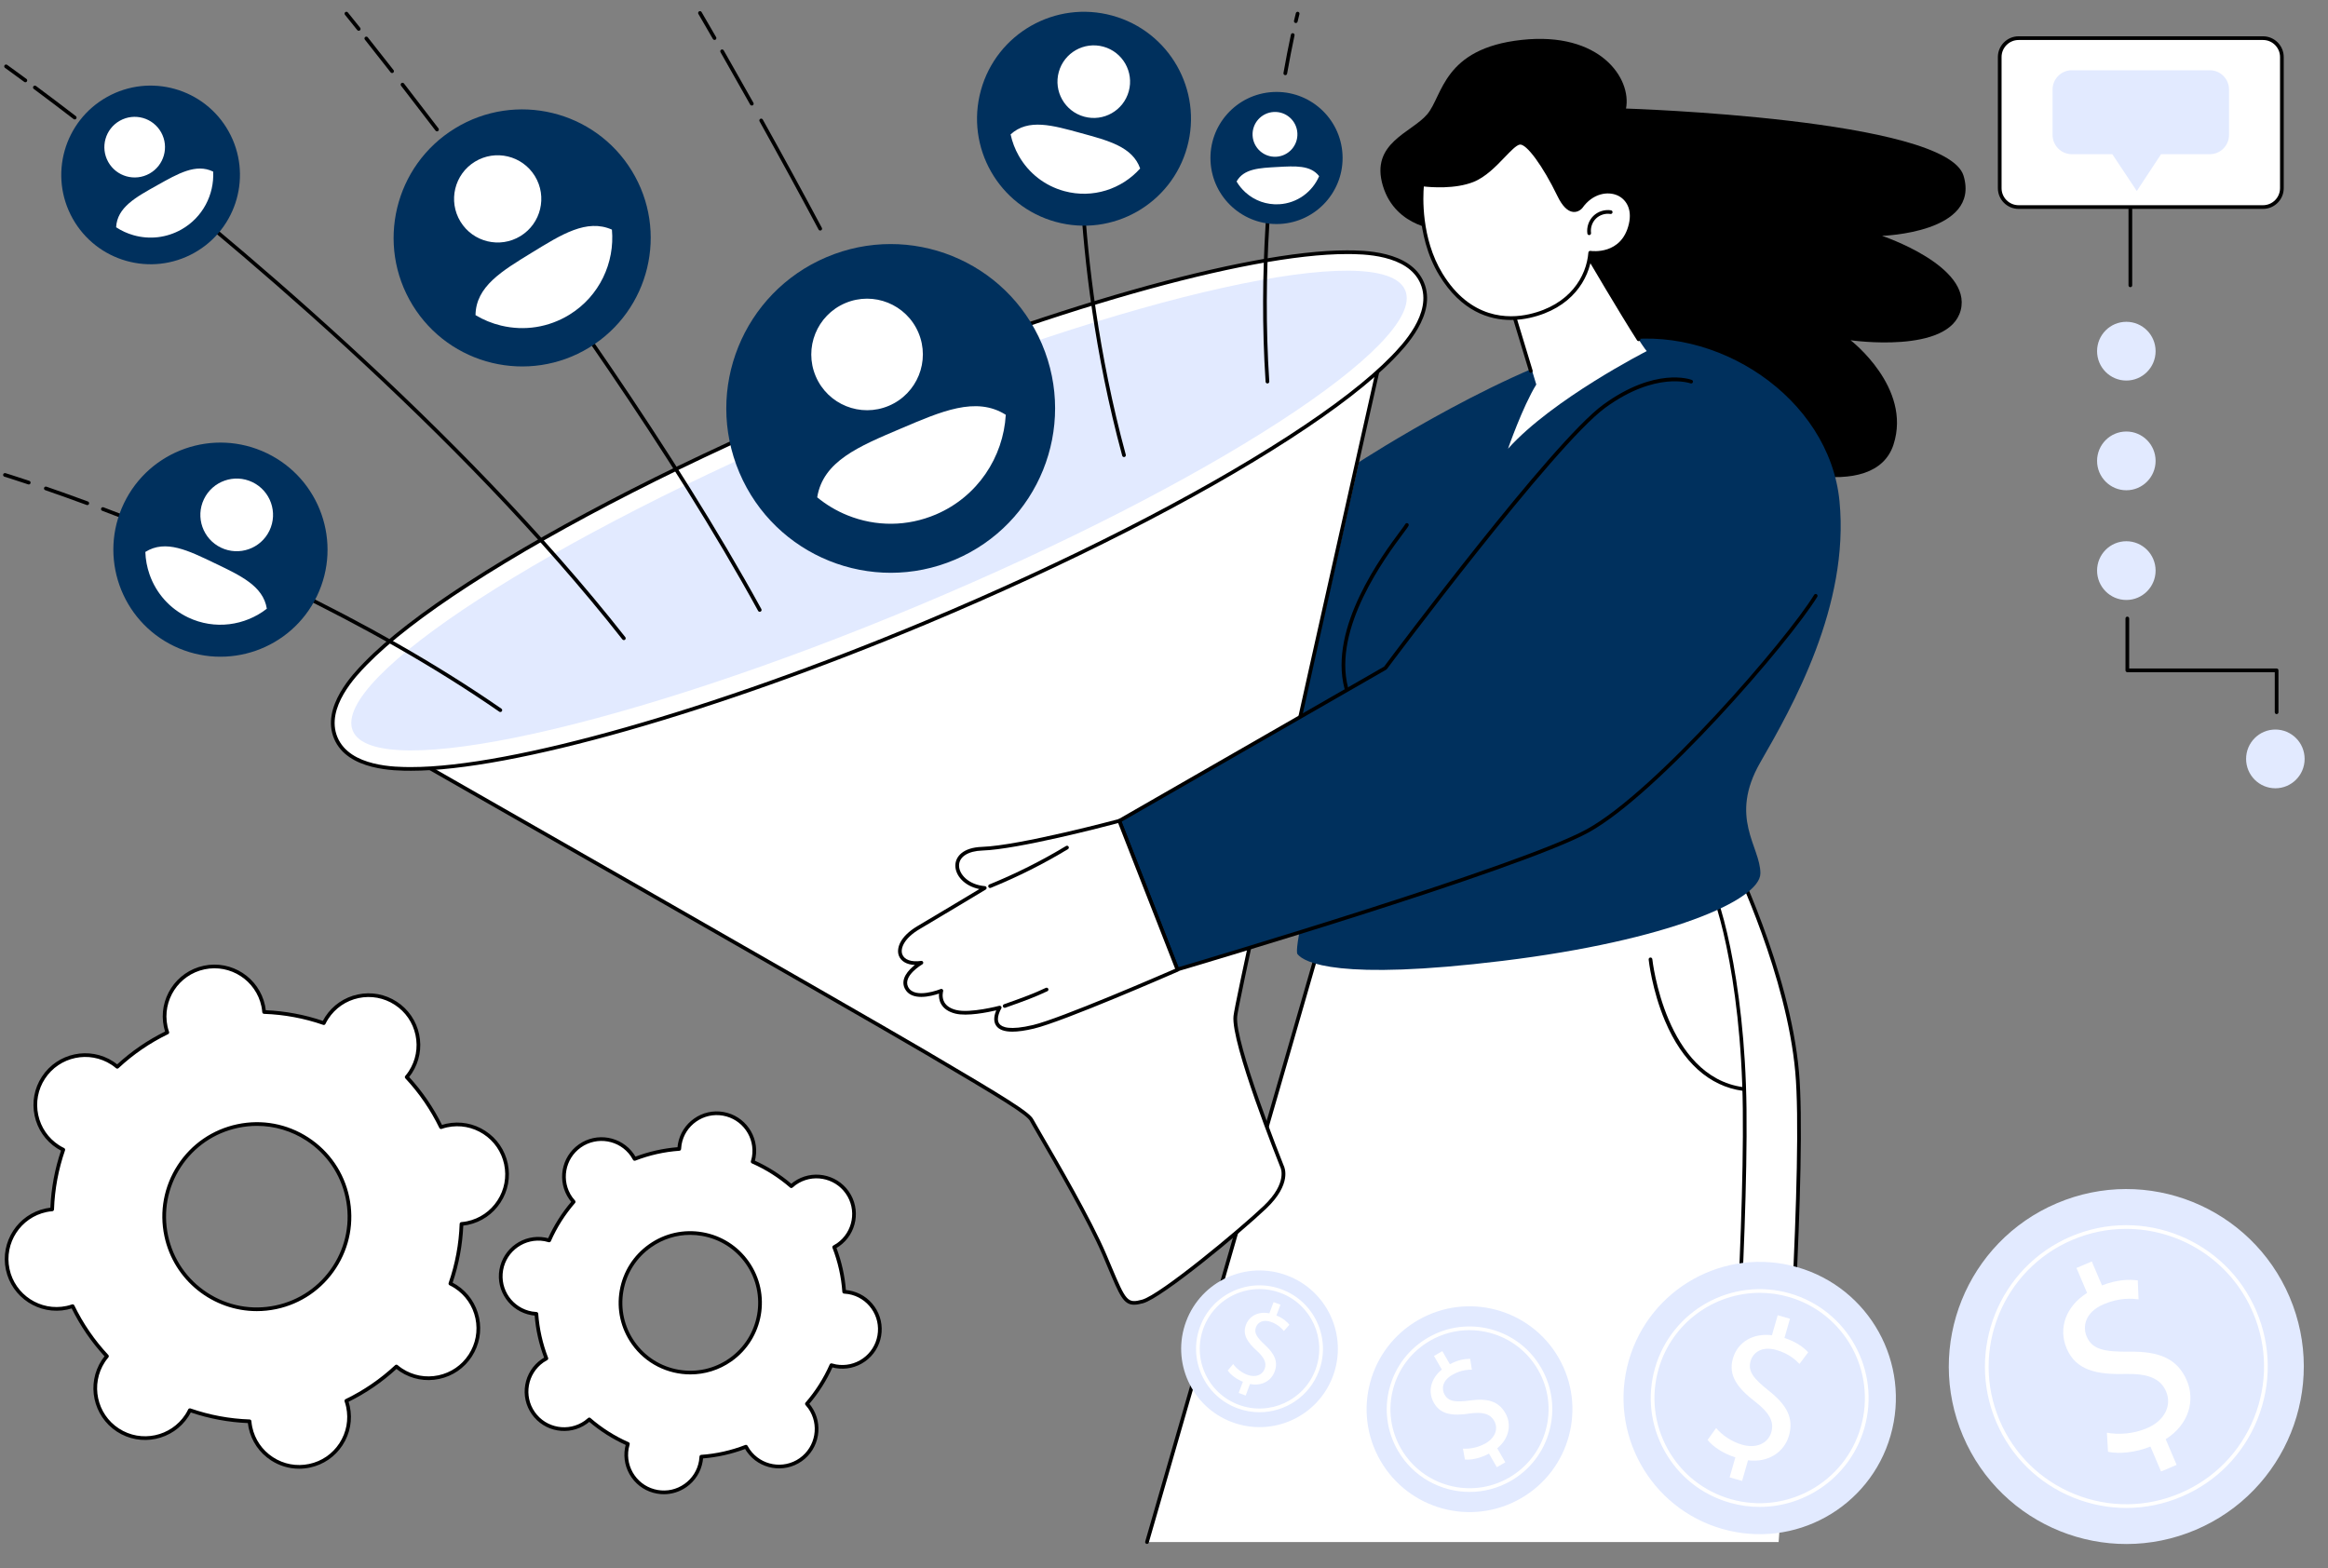 <?xml version="1.0" encoding="UTF-8" standalone="no"?><svg xmlns="http://www.w3.org/2000/svg" xmlns:xlink="http://www.w3.org/1999/xlink" fill="#000000" height="1872.2" preserveAspectRatio="xMidYMid meet" version="1" viewBox="330.1 321.7 2779.0 1872.2" width="2779" zoomAndPan="magnify"><rect x="330.1" y="321.7" width="2779.0" height="1872.2" fill="#808080" stroke="none"/><g><g id="change1_1"><path d="M 2050.879 596.422 C 2050.879 596.422 1996.238 594.711 1980.871 543.488 C 1965.512 492.27 2015.02 480.32 2033.801 458.121 C 2052.578 435.922 2052.578 379.578 2146.488 369.34 C 2240.398 359.09 2277.961 415.441 2271.129 451.289 C 2271.129 451.289 2653.59 463.238 2674.07 531.539 C 2694.559 599.828 2576.75 603.25 2576.75 603.25 C 2576.75 603.25 2684.32 639.102 2670.66 692.031 C 2657 744.961 2539.191 727.891 2539.191 727.891 C 2539.191 727.891 2612.609 784.23 2590.41 852.531 C 2568.219 920.82 2438.449 890.09 2336.012 828.621 C 2233.57 767.16 2050.879 596.422 2050.879 596.422"/></g><g id="change2_1"><path d="M 2396.16 1341.711 C 2396.16 1341.711 2464.34 1478.07 2475.398 1601.531 C 2486.449 1724.988 2453.281 2162.672 2453.281 2162.672 L 1699.301 2162.672 L 1909.68 1433.84 L 2396.16 1341.711" fill="#ffffff"/></g><g id="change1_2"><path d="M 1699.301 2164.879 C 1699.102 2164.879 1698.891 2164.852 1698.691 2164.789 C 1697.52 2164.449 1696.84 2163.23 1697.18 2162.059 L 1907.559 1433.23 C 1907.789 1432.43 1908.449 1431.828 1909.27 1431.68 L 2395.75 1339.539 C 2396.719 1339.352 2397.691 1339.84 2398.129 1340.719 C 2398.82 1342.09 2466.629 1478.871 2477.59 1601.328 C 2487.031 1706.66 2464.449 2038.738 2457.301 2138.012 C 2457.219 2139.219 2456.148 2140.141 2454.949 2140.051 C 2453.73 2139.961 2452.82 2138.91 2452.898 2137.691 C 2460.039 2038.512 2482.602 1706.73 2473.199 1601.73 C 2462.922 1486.961 2402.309 1359.379 2394.922 1344.191 L 1911.43 1435.762 L 1701.422 2163.281 C 1701.141 2164.25 1700.262 2164.879 1699.301 2164.879"/></g><g id="change1_3"><path d="M 2392.879 2106.469 C 2392.828 2106.469 2392.77 2106.469 2392.719 2106.461 C 2391.5 2106.371 2390.59 2105.309 2390.68 2104.102 C 2390.898 2101.211 2412.359 1813.27 2410.539 1645.781 C 2408.762 1482.359 2374.828 1381.141 2366.602 1375.238 C 2365.641 1375.211 2364.781 1374.551 2364.539 1373.57 C 2364.238 1372.391 2364.961 1371.191 2366.141 1370.891 C 2366.84 1370.719 2367.941 1370.719 2369.18 1371.68 C 2380.27 1380.238 2413.23 1487.77 2414.949 1645.73 C 2416.77 1813.41 2395.301 2101.539 2395.078 2104.43 C 2394.988 2105.59 2394.031 2106.469 2392.879 2106.469"/></g><g id="change1_4"><path d="M 2410.898 1624 C 2410.809 1624 2410.711 1624 2410.609 1623.988 C 2370.609 1618.602 2338.469 1589.711 2317.648 1540.43 C 2302.039 1503.469 2298.18 1467.602 2298.141 1467.238 C 2298.02 1466.031 2298.898 1464.941 2300.109 1464.82 C 2301.328 1464.672 2302.398 1465.57 2302.531 1466.781 C 2302.68 1468.191 2318.211 1607.102 2411.199 1619.609 C 2412.398 1619.781 2413.25 1620.891 2413.09 1622.09 C 2412.941 1623.199 2411.988 1624 2410.898 1624"/></g><g id="change3_1"><path d="M 1952.32 873.41 C 1952.32 873.41 2140.172 751.41 2258.719 729.309 C 2377.281 707.199 2513.922 795.621 2525.98 920.199 C 2538.031 1044.789 2469.711 1165.359 2431.531 1231.672 C 2393.352 1297.98 2431.531 1332.141 2431.531 1364.289 C 2431.531 1396.441 2321.02 1444.672 2124.09 1468.781 C 1927.172 1492.891 1886.98 1470.789 1878.941 1460.738 C 1870.898 1450.699 1942.211 1180.57 1942.211 1180.57 L 1878.809 1197.41 L 1952.32 873.41" fill="#00305d"/></g><g id="change1_5"><path d="M 1937.211 1145.461 C 1936.23 1145.461 1935.34 1144.801 1935.078 1143.809 C 1915.93 1070.711 1980.531 984.059 2001.762 955.59 C 2004.52 951.871 2007.141 948.371 2007.48 947.59 C 2007.949 946.5 2009.211 945.922 2010.32 946.34 C 2011.422 946.762 2012.02 947.91 2011.648 949.031 C 2011.262 950.191 2009.809 952.16 2005.289 958.23 C 1984.379 986.281 1920.738 1071.648 1939.352 1142.691 C 1939.648 1143.871 1938.949 1145.078 1937.77 1145.391 C 1937.578 1145.43 1937.391 1145.461 1937.211 1145.461"/></g><g id="change2_2"><path d="M 2219.199 616.129 C 2219.199 616.129 2285.648 729.609 2295.871 740.859 C 2295.871 740.859 2183.422 798.109 2130.262 857.398 C 2130.262 857.398 2147.641 807.309 2164 780.73 L 2129.238 666.23 L 2219.199 616.129" fill="#ffffff"/></g><g id="change2_3"><path d="M 2157.48 764.52 L 2127.898 667.09 L 2219.41 616.129 C 2219.41 616.129 2263.781 691.91 2286.16 726.75 L 2157.48 764.52" fill="#ffffff"/></g><g id="change1_6"><path d="M 2157.48 766.73 C 2156.539 766.73 2155.66 766.109 2155.371 765.16 L 2125.789 667.73 C 2125.488 666.73 2125.922 665.66 2126.828 665.16 L 2218.34 614.211 C 2219.379 613.629 2220.711 613.988 2221.309 615.02 C 2221.762 615.781 2265.922 691.16 2288.012 725.559 C 2288.672 726.59 2288.371 727.949 2287.352 728.609 C 2286.32 729.27 2284.961 728.969 2284.301 727.941 C 2264.109 696.5 2225.57 630.988 2218.602 619.109 L 2130.531 668.148 L 2159.59 763.879 C 2159.949 765.051 2159.289 766.281 2158.121 766.629 C 2157.91 766.699 2157.691 766.73 2157.48 766.73"/></g><g id="change2_4"><path d="M 2027.801 541.859 C 2027.801 541.859 2020.371 600.531 2050.078 649.25 C 2079.801 697.969 2120.648 706.93 2155.949 698.969 C 2210.871 686.578 2226.52 647.262 2228.379 623.398 C 2228.379 623.398 2267.379 629.359 2276.672 589.59 C 2285.949 549.82 2240.449 535.898 2217.23 568.711 C 2217.23 568.711 2205.16 583.621 2191.23 554.789 C 2177.301 525.949 2155.02 490.16 2143.871 492.148 C 2132.73 494.129 2113.23 526.949 2088.16 536.891 C 2063.09 546.828 2027.801 541.859 2027.801 541.859" fill="#ffffff"/></g><g id="change1_7"><path d="M 2029.77 544.328 C 2028.828 555.352 2026.211 605.859 2051.969 648.102 C 2085.578 703.219 2131.238 702.281 2155.461 696.809 C 2204.23 685.809 2223.969 651.59 2226.18 623.23 C 2226.23 622.609 2226.531 622.051 2227 621.672 C 2227.488 621.289 2228.109 621.109 2228.711 621.219 C 2230.219 621.43 2265.82 626.352 2274.52 589.09 C 2278.879 570.41 2270.371 559.23 2260.949 555 C 2249.512 549.859 2231.512 552.352 2219.039 569.98 C 2218.77 570.32 2214.52 575.461 2207.871 574.691 C 2201.211 573.922 2194.949 567.551 2189.25 555.75 C 2171.93 519.891 2152.172 493 2144.262 494.32 C 2140.121 495.059 2133.449 502.012 2126.391 509.371 C 2116.219 519.961 2103.57 533.148 2088.969 538.941 C 2067.039 547.641 2038.09 545.262 2029.77 544.328 Z M 2133.711 703.691 C 2107.922 703.691 2074.48 693.48 2048.199 650.398 C 2018.43 601.578 2025.531 542.18 2025.609 541.59 C 2025.68 541 2025.988 540.469 2026.461 540.109 C 2026.93 539.75 2027.531 539.602 2028.102 539.68 C 2028.449 539.73 2063.121 544.449 2087.352 534.84 C 2101.059 529.398 2113.34 516.602 2123.211 506.309 C 2131.43 497.738 2137.93 490.969 2143.488 489.969 C 2160.66 486.941 2191.898 551.102 2193.219 553.828 C 2199.449 566.719 2204.898 569.91 2208.379 570.309 C 2212.57 570.789 2215.488 567.359 2215.52 567.32 C 2229.352 547.762 2249.73 545.121 2262.762 550.969 C 2273.781 555.93 2283.781 568.809 2278.809 590.09 C 2270.52 625.621 2239.211 626.32 2230.371 625.789 C 2227.211 655.262 2206.289 689.871 2156.43 701.121 C 2150.078 702.551 2142.32 703.691 2133.711 703.691"/></g><g id="change1_8"><path d="M 2227.172 602.371 C 2226.09 602.371 2225.141 601.57 2224.988 600.469 C 2223.93 592.898 2226.648 584.871 2232.102 579.512 C 2237.551 574.16 2245.621 571.57 2253.18 572.77 C 2254.391 572.961 2255.211 574.09 2255.02 575.289 C 2254.828 576.5 2253.711 577.328 2252.488 577.129 C 2246.301 576.148 2239.672 578.27 2235.199 582.66 C 2230.719 587.059 2228.488 593.641 2229.359 599.852 C 2229.531 601.059 2228.691 602.172 2227.48 602.34 C 2227.379 602.359 2227.27 602.371 2227.172 602.371"/></g><g id="change2_5"><path d="M 744.848 1751.309 C 757.48 1811.051 719.293 1869.719 659.559 1882.352 C 599.82 1894.98 541.156 1856.789 528.523 1797.059 C 515.891 1737.32 554.078 1678.66 613.812 1666.02 C 673.547 1653.391 732.215 1691.578 744.848 1751.309 Z M 934.098 1711.301 C 927.293 1679.129 895.703 1658.57 863.539 1665.371 C 861.141 1665.879 858.828 1666.559 856.57 1667.328 C 845.824 1645.18 831.953 1625.109 815.59 1607.57 C 817.129 1605.738 818.598 1603.84 819.934 1601.781 C 837.871 1574.23 830.07 1537.352 802.516 1519.422 C 774.961 1501.48 738.086 1509.281 720.148 1536.828 C 718.812 1538.891 717.664 1541 716.609 1543.148 C 693.957 1535.289 669.984 1530.73 645.379 1529.871 C 645.168 1527.488 644.859 1525.102 644.355 1522.699 C 637.551 1490.539 605.961 1469.969 573.797 1476.781 C 541.629 1483.578 521.066 1515.172 527.867 1547.328 C 528.375 1549.73 529.062 1552.039 529.832 1554.301 C 507.68 1565.051 487.605 1578.922 470.074 1595.281 C 468.242 1593.75 466.336 1592.27 464.281 1590.941 C 436.727 1573 399.848 1580.801 381.914 1608.359 C 363.977 1635.91 371.777 1672.789 399.332 1690.719 C 401.383 1692.059 403.5 1693.211 405.648 1694.262 C 397.781 1716.922 393.227 1740.891 392.367 1765.488 C 389.988 1765.699 387.602 1766.012 385.199 1766.52 C 353.035 1773.32 332.473 1804.91 339.273 1837.078 C 346.074 1869.238 377.664 1889.801 409.832 1883 C 412.23 1882.5 414.539 1881.809 416.801 1881.039 C 427.543 1903.191 441.422 1923.27 457.781 1940.801 C 456.242 1942.629 454.773 1944.539 453.438 1946.59 C 435.5 1974.141 443.297 2011.02 470.852 2028.961 C 498.406 2046.891 535.285 2039.09 553.223 2011.539 C 554.559 2009.488 555.707 2007.371 556.762 2005.219 C 579.414 2013.09 603.387 2017.641 627.992 2018.5 C 628.199 2020.879 628.508 2023.27 629.016 2025.672 C 635.816 2057.84 667.406 2078.398 699.574 2071.602 C 731.742 2064.789 752.305 2033.199 745.5 2001.039 C 744.996 1998.641 744.309 1996.328 743.535 1994.07 C 765.688 1983.328 785.766 1969.449 803.297 1953.09 C 805.129 1954.629 807.035 1956.102 809.09 1957.43 C 836.645 1975.371 873.52 1967.57 891.457 1940.02 C 909.391 1912.461 901.594 1875.578 874.039 1857.648 C 871.984 1856.309 869.871 1855.172 867.723 1854.109 C 875.586 1831.461 880.145 1807.48 881.004 1782.879 C 883.383 1782.672 885.77 1782.359 888.168 1781.859 C 920.336 1775.051 940.898 1743.461 934.098 1711.301" fill="#ffffff"/></g><g id="change1_9"><path d="M 636.906 1665.801 C 629.379 1665.801 621.805 1666.59 614.27 1668.18 C 585.957 1674.172 561.668 1690.828 545.879 1715.078 C 530.09 1739.328 524.695 1768.289 530.684 1796.602 C 536.668 1824.922 553.324 1849.199 577.578 1864.988 C 601.836 1880.781 630.785 1886.18 659.102 1880.191 C 687.414 1874.199 711.703 1857.551 727.492 1833.289 C 743.277 1809.039 748.676 1780.09 742.688 1751.77 C 736.703 1723.461 720.047 1699.172 695.789 1683.379 C 677.988 1671.789 657.656 1665.801 636.906 1665.801 Z M 636.66 1886.961 C 584.523 1886.961 537.57 1850.512 526.363 1797.512 C 520.133 1768.051 525.75 1737.922 542.184 1712.672 C 558.613 1687.43 583.891 1670.102 613.355 1663.871 C 642.828 1657.641 672.953 1663.25 698.195 1679.68 C 723.441 1696.109 740.773 1721.391 747.008 1750.859 C 753.238 1780.328 747.621 1810.461 731.188 1835.699 C 714.758 1860.941 689.48 1878.281 660.016 1884.512 C 652.184 1886.16 644.363 1886.961 636.66 1886.961 Z M 556.762 2003.02 C 557 2003.02 557.246 2003.059 557.484 2003.141 C 580.219 2011.031 603.969 2015.461 628.066 2016.301 C 629.184 2016.34 630.094 2017.199 630.188 2018.309 C 630.418 2020.898 630.738 2023.148 631.176 2025.211 C 634.344 2040.191 643.152 2053.039 655.988 2061.398 C 668.82 2069.75 684.137 2072.602 699.117 2069.441 C 714.102 2066.27 726.949 2057.461 735.305 2044.629 C 743.656 2031.789 746.512 2016.469 743.344 2001.488 C 742.906 1999.43 742.289 1997.23 741.449 1994.781 C 741.09 1993.73 741.57 1992.57 742.574 1992.078 C 764.27 1981.559 784.191 1967.898 801.793 1951.48 C 802.605 1950.719 803.859 1950.68 804.715 1951.398 C 806.703 1953.07 808.527 1954.441 810.293 1955.578 C 823.125 1963.941 838.441 1966.789 853.422 1963.629 C 868.406 1960.461 881.254 1951.648 889.609 1938.809 C 897.961 1925.98 900.816 1910.66 897.648 1895.68 C 894.48 1880.699 885.668 1867.852 872.836 1859.5 C 871.062 1858.34 869.074 1857.23 866.754 1856.102 C 865.754 1855.602 865.273 1854.441 865.641 1853.391 C 873.531 1830.641 877.961 1806.898 878.797 1782.801 C 878.836 1781.691 879.699 1780.781 880.809 1780.68 C 883.391 1780.461 885.648 1780.129 887.715 1779.699 C 902.695 1776.531 915.543 1767.719 923.898 1754.879 C 932.25 1742.051 935.105 1726.73 931.938 1711.75 C 928.77 1696.77 919.957 1683.922 907.125 1675.57 C 894.293 1667.211 878.973 1664.359 863.992 1667.531 C 861.93 1667.961 859.734 1668.578 857.285 1669.422 C 856.23 1669.77 855.07 1669.301 854.586 1668.301 C 844.059 1646.602 830.398 1626.672 813.977 1609.078 C 813.219 1608.262 813.184 1607.012 813.898 1606.16 C 815.562 1604.172 816.934 1602.352 818.086 1600.578 C 826.438 1587.75 829.293 1572.43 826.125 1557.449 C 822.957 1542.469 814.148 1529.621 801.312 1521.262 C 788.48 1512.91 773.16 1510.051 758.184 1513.219 C 743.199 1516.391 730.352 1525.199 721.996 1538.039 C 720.848 1539.801 719.73 1541.801 718.59 1544.121 C 718.102 1545.121 716.938 1545.609 715.887 1545.23 C 693.141 1537.34 669.395 1532.91 645.301 1532.078 C 644.188 1532.039 643.277 1531.172 643.18 1530.07 C 642.953 1527.48 642.633 1525.219 642.195 1523.16 C 635.656 1492.238 605.168 1472.398 574.254 1478.93 C 543.328 1485.469 523.488 1515.949 530.027 1546.879 C 530.465 1548.941 531.082 1551.129 531.922 1553.59 C 532.281 1554.648 531.797 1555.801 530.797 1556.289 C 509.102 1566.809 489.176 1580.469 471.578 1596.891 C 470.766 1597.648 469.508 1597.691 468.656 1596.969 C 466.668 1595.301 464.844 1593.941 463.078 1592.789 C 436.586 1575.551 401.008 1583.07 383.762 1609.559 C 375.41 1622.391 372.555 1637.711 375.723 1652.691 C 378.891 1667.672 387.703 1680.52 400.535 1688.871 C 402.316 1690.031 404.246 1691.121 406.617 1692.281 C 407.621 1692.77 408.098 1693.93 407.73 1694.98 C 399.84 1717.719 395.41 1741.469 394.574 1765.57 C 394.535 1766.68 393.672 1767.59 392.562 1767.691 C 389.977 1767.922 387.719 1768.238 385.66 1768.68 C 354.734 1775.219 334.895 1805.699 341.434 1836.621 C 347.973 1867.551 378.449 1887.391 409.375 1880.84 C 411.434 1880.41 413.633 1879.789 416.09 1878.949 C 417.141 1878.59 418.301 1879.07 418.785 1880.078 C 429.309 1901.77 442.969 1921.691 459.395 1939.289 C 460.152 1940.109 460.188 1941.359 459.469 1942.219 C 457.805 1944.199 456.434 1946.031 455.285 1947.789 C 438.043 1974.281 445.566 2009.859 472.055 2027.109 C 498.551 2044.352 534.129 2036.828 551.371 2010.328 C 552.52 2008.57 553.637 2006.578 554.781 2004.25 C 555.16 2003.48 555.941 2003.02 556.762 2003.02 Z M 687.133 2075.109 C 675.309 2075.109 663.723 2071.699 653.578 2065.102 C 639.762 2056.102 630.27 2042.262 626.859 2026.129 C 626.5 2024.43 626.211 2022.621 625.988 2020.629 C 602.75 2019.641 579.852 2015.371 557.859 2007.93 C 556.938 2009.699 556.016 2011.289 555.07 2012.738 C 536.5 2041.27 498.18 2049.379 469.648 2030.809 C 441.121 2012.238 433.016 1973.922 451.586 1945.379 C 452.535 1943.93 453.613 1942.449 454.855 1940.891 C 439.148 1923.789 425.973 1904.57 415.664 1883.73 C 413.758 1884.328 411.988 1884.801 410.289 1885.16 C 376.988 1892.219 344.16 1870.84 337.113 1837.531 C 330.074 1804.23 351.441 1771.398 384.742 1764.359 C 386.441 1764 388.254 1763.711 390.238 1763.488 C 391.23 1740.25 395.496 1717.352 402.938 1695.359 C 401.156 1694.441 399.598 1693.531 398.129 1692.57 C 384.309 1683.578 374.816 1669.738 371.406 1653.602 C 367.992 1637.469 371.066 1620.969 380.066 1607.148 C 398.633 1578.621 436.953 1570.52 465.484 1589.09 C 466.941 1590.039 468.426 1591.109 469.984 1592.359 C 487.082 1576.648 506.297 1563.48 527.141 1553.172 C 526.539 1551.262 526.07 1549.488 525.711 1547.789 C 518.668 1514.488 540.035 1481.66 573.34 1474.621 C 606.648 1467.57 639.469 1488.941 646.512 1522.25 C 646.871 1523.941 647.16 1525.75 647.383 1527.738 C 670.613 1528.73 693.512 1533 715.508 1540.441 C 716.43 1538.672 717.352 1537.09 718.301 1535.629 C 727.297 1521.809 741.137 1512.32 757.27 1508.91 C 773.402 1505.488 789.898 1508.57 803.719 1517.57 C 817.539 1526.559 827.031 1540.398 830.441 1556.539 C 833.855 1572.672 830.777 1589.172 821.781 1602.988 C 820.836 1604.449 819.758 1605.93 818.516 1607.488 C 834.219 1624.578 847.391 1643.789 857.707 1664.641 C 859.609 1664.039 861.379 1663.57 863.082 1663.211 C 879.219 1659.809 895.711 1662.879 909.531 1671.871 C 923.352 1680.871 932.844 1694.711 936.254 1710.84 C 939.664 1726.969 936.59 1743.469 927.594 1757.289 C 918.598 1771.109 904.758 1780.602 888.625 1784.012 C 886.926 1784.371 885.113 1784.66 883.133 1784.879 C 882.141 1808.109 877.871 1831.012 870.434 1853.012 C 872.195 1853.93 873.781 1854.852 875.242 1855.801 C 889.062 1864.789 898.555 1878.629 901.965 1894.77 C 905.375 1910.898 902.301 1927.398 893.305 1941.219 C 884.309 1955.039 870.469 1964.531 854.336 1967.941 C 838.199 1971.352 821.707 1968.281 807.887 1959.281 C 806.434 1958.34 804.949 1957.262 803.387 1956.02 C 786.285 1971.719 767.074 1984.891 746.23 1995.199 C 746.832 1997.109 747.301 1998.879 747.66 2000.578 C 751.07 2016.711 747.996 2033.211 739 2047.031 C 730.004 2060.852 716.164 2070.34 700.031 2073.75 C 695.738 2074.66 691.418 2075.109 687.133 2075.109"/></g><g id="change2_6"><path d="M 1222.238 1829.121 C 1248.699 1866.738 1239.66 1918.699 1202.031 1945.16 C 1164.41 1971.629 1112.461 1962.578 1085.988 1924.961 C 1059.52 1887.34 1068.57 1835.379 1106.191 1808.922 C 1143.809 1782.449 1195.77 1791.488 1222.238 1829.121 Z M 1341.43 1745.27 C 1327.18 1725.012 1299.199 1720.141 1278.941 1734.391 C 1277.43 1735.461 1276.039 1736.609 1274.699 1737.82 C 1260.691 1725.672 1245.129 1715.879 1228.602 1708.59 C 1229.121 1706.859 1229.57 1705.109 1229.891 1703.289 C 1234.129 1678.891 1217.801 1655.66 1193.391 1651.41 C 1168.988 1647.16 1145.762 1663.5 1141.52 1687.898 C 1141.199 1689.719 1141.031 1691.531 1140.941 1693.328 C 1122.922 1694.602 1104.961 1698.559 1087.672 1705.262 C 1086.82 1703.672 1085.891 1702.109 1084.828 1700.602 C 1070.578 1680.34 1042.602 1675.469 1022.34 1689.719 C 1002.078 1703.969 997.215 1731.949 1011.469 1752.211 C 1012.531 1753.719 1013.691 1755.121 1014.891 1756.449 C 1002.738 1770.461 992.949 1786.031 985.66 1802.559 C 983.938 1802.039 982.18 1801.578 980.363 1801.27 C 955.961 1797.02 932.73 1813.359 928.484 1837.762 C 924.234 1862.16 940.574 1885.391 964.977 1889.641 C 966.797 1889.961 968.602 1890.121 970.402 1890.211 C 971.676 1908.238 975.629 1926.191 982.332 1943.488 C 980.746 1944.34 979.184 1945.262 977.672 1946.32 C 957.414 1960.57 952.543 1988.551 966.797 2008.809 C 981.047 2029.07 1009.02 2033.941 1029.281 2019.691 C 1030.789 2018.621 1032.191 2017.461 1033.531 2016.262 C 1047.539 2028.41 1063.102 2038.199 1079.629 2045.488 C 1079.109 2047.219 1078.66 2048.969 1078.34 2050.789 C 1074.09 2075.191 1090.43 2098.422 1114.828 2102.672 C 1139.238 2106.922 1162.461 2090.578 1166.711 2066.172 C 1167.031 2064.359 1167.199 2062.551 1167.289 2060.75 C 1185.309 2059.48 1203.262 2055.52 1220.559 2048.82 C 1221.41 2050.41 1222.328 2051.969 1223.391 2053.48 C 1237.648 2073.738 1265.621 2078.609 1285.879 2064.359 C 1306.141 2050.109 1311.012 2022.129 1296.762 2001.871 C 1295.699 2000.359 1294.539 1998.961 1293.328 1997.629 C 1305.488 1983.621 1315.281 1968.051 1322.559 1951.52 C 1324.289 1952.039 1326.051 1952.5 1327.859 1952.809 C 1352.27 1957.059 1375.488 1940.719 1379.738 1916.32 C 1383.988 1891.922 1367.648 1868.691 1343.25 1864.441 C 1341.43 1864.121 1339.621 1863.961 1337.828 1863.871 C 1336.551 1845.84 1332.602 1827.891 1325.891 1810.59 C 1327.48 1809.738 1329.039 1808.82 1330.551 1807.762 C 1350.809 1793.512 1355.68 1765.531 1341.43 1745.27" fill="#ffffff"/></g><g id="change1_10"><path d="M 1153.941 1795.93 C 1137.391 1795.93 1121.27 1801 1107.461 1810.719 C 1089.75 1823.18 1077.941 1841.789 1074.23 1863.129 C 1070.52 1884.469 1075.328 1905.98 1087.789 1923.691 C 1100.25 1941.41 1118.871 1953.211 1140.211 1956.922 C 1161.539 1960.629 1183.051 1955.82 1200.77 1943.359 C 1237.328 1917.629 1246.16 1866.961 1220.43 1830.391 C 1207.969 1812.672 1189.359 1800.871 1168.02 1797.16 C 1163.32 1796.34 1158.609 1795.93 1153.941 1795.93 Z M 1154.23 1962.512 C 1127.32 1962.512 1100.809 1949.871 1084.191 1926.23 C 1071.051 1907.551 1065.969 1884.879 1069.879 1862.379 C 1073.801 1839.879 1086.238 1820.25 1104.922 1807.109 C 1123.602 1793.969 1146.281 1788.879 1168.781 1792.809 C 1191.281 1796.73 1210.898 1809.172 1224.039 1827.852 C 1251.172 1866.41 1241.859 1919.84 1203.301 1946.969 C 1188.379 1957.461 1171.219 1962.512 1154.23 1962.512 Z M 1033.52 2014.051 C 1034.039 2014.051 1034.559 2014.23 1034.969 2014.59 C 1048.648 2026.461 1063.98 2036.18 1080.52 2043.469 C 1081.539 2043.922 1082.059 2045.059 1081.738 2046.129 C 1081.18 2047.98 1080.781 2049.629 1080.512 2051.172 C 1078.559 2062.391 1081.09 2073.699 1087.648 2083.02 C 1094.199 2092.328 1103.988 2098.539 1115.211 2100.488 C 1126.43 2102.449 1137.75 2099.91 1147.059 2093.359 C 1156.379 2086.809 1162.578 2077.02 1164.539 2065.801 C 1164.809 2064.25 1164.988 2062.559 1165.09 2060.641 C 1165.141 2059.531 1166.02 2058.629 1167.129 2058.551 C 1185.172 2057.281 1202.871 2053.309 1219.762 2046.762 C 1220.801 2046.359 1221.98 2046.789 1222.5 2047.781 C 1223.422 2049.48 1224.301 2050.93 1225.199 2052.211 C 1238.73 2071.441 1265.379 2076.078 1284.609 2062.551 C 1303.84 2049.02 1308.48 2022.371 1294.961 2003.141 C 1294.051 2001.859 1292.988 2000.539 1291.691 1999.102 C 1290.949 1998.281 1290.941 1997.02 1291.672 1996.18 C 1303.539 1982.5 1313.25 1967.172 1320.551 1950.629 C 1321 1949.609 1322.141 1949.09 1323.199 1949.41 C 1325.039 1949.969 1326.691 1950.371 1328.238 1950.641 C 1339.469 1952.59 1350.781 1950.059 1360.09 1943.512 C 1369.41 1936.949 1375.621 1927.16 1377.57 1915.941 C 1379.52 1904.719 1376.988 1893.41 1370.441 1884.09 C 1363.879 1874.781 1354.09 1868.57 1342.871 1866.621 C 1341.32 1866.352 1339.641 1866.172 1337.711 1866.07 C 1336.602 1866.012 1335.699 1865.129 1335.629 1864.02 C 1334.352 1845.98 1330.379 1828.27 1323.84 1811.391 C 1323.43 1810.352 1323.871 1809.18 1324.852 1808.648 C 1326.551 1807.738 1328 1806.852 1329.281 1805.949 C 1348.52 1792.422 1353.16 1765.77 1339.629 1746.539 C 1326.102 1727.309 1299.441 1722.672 1280.211 1736.199 C 1278.922 1737.109 1277.641 1738.141 1276.18 1739.461 C 1275.352 1740.199 1274.09 1740.211 1273.262 1739.488 C 1259.57 1727.621 1244.25 1717.898 1227.711 1710.602 C 1226.691 1710.148 1226.16 1709.012 1226.48 1707.949 C 1227.039 1706.102 1227.441 1704.449 1227.711 1702.91 C 1231.75 1679.738 1216.18 1657.621 1193.02 1653.578 C 1181.789 1651.629 1170.48 1654.172 1161.172 1660.719 C 1151.852 1667.27 1145.641 1677.059 1143.691 1688.281 C 1143.422 1689.828 1143.238 1691.52 1143.141 1693.441 C 1143.078 1694.551 1142.211 1695.449 1141.09 1695.531 C 1123.059 1696.801 1105.352 1700.77 1088.461 1707.32 C 1087.422 1707.719 1086.25 1707.281 1085.719 1706.301 C 1084.809 1704.602 1083.93 1703.148 1083.031 1701.871 C 1069.5 1682.641 1042.852 1678 1023.609 1691.531 C 1004.379 1705.059 999.742 1731.711 1013.27 1750.941 C 1014.172 1752.219 1015.238 1753.539 1016.531 1754.98 C 1017.281 1755.801 1017.289 1757.059 1016.559 1757.898 C 1004.691 1771.578 994.977 1786.898 987.68 1803.449 C 987.23 1804.469 986.09 1805 985.023 1804.672 C 983.18 1804.109 981.527 1803.711 979.984 1803.441 C 956.812 1799.41 934.691 1814.969 930.656 1838.141 C 926.625 1861.301 942.191 1883.43 965.355 1887.461 C 966.914 1887.738 968.551 1887.91 970.516 1888.012 C 971.629 1888.07 972.523 1888.949 972.602 1890.059 C 973.875 1908.09 977.84 1925.801 984.391 1942.691 C 984.793 1943.73 984.355 1944.898 983.375 1945.43 C 981.637 1946.359 980.23 1947.219 978.941 1948.129 C 959.711 1961.648 955.07 1988.309 968.598 2007.539 C 982.129 2026.77 1008.781 2031.41 1028.012 2017.879 C 1029.309 2016.969 1030.59 2015.941 1032.051 2014.621 C 1032.469 2014.238 1033 2014.051 1033.52 2014.051 Z M 1122.629 2105.551 C 1119.91 2105.551 1117.18 2105.32 1114.461 2104.84 C 1102.07 2102.68 1091.27 2095.84 1084.039 2085.559 C 1076.809 2075.281 1074.012 2062.789 1076.172 2050.41 C 1076.371 2049.238 1076.641 2048.02 1076.988 2046.73 C 1061.289 2039.609 1046.691 2030.352 1033.539 2019.18 C 1032.512 2020.039 1031.52 2020.809 1030.551 2021.488 C 1009.328 2036.422 979.918 2031.301 964.988 2010.078 C 957.758 1999.801 954.965 1987.32 957.117 1974.93 C 959.273 1962.551 966.121 1951.75 976.402 1944.52 C 977.387 1943.82 978.422 1943.16 979.59 1942.488 C 973.516 1926.328 969.738 1909.461 968.344 1892.289 C 967.008 1892.172 965.785 1892.02 964.598 1891.809 C 939.039 1887.359 921.859 1862.941 926.309 1837.379 C 930.762 1811.82 955.18 1794.641 980.738 1799.09 C 981.914 1799.301 983.133 1799.57 984.426 1799.91 C 991.543 1784.219 1000.801 1769.621 1011.98 1756.461 C 1011.109 1755.441 1010.352 1754.449 1009.66 1753.48 C 994.734 1732.262 999.855 1702.852 1021.078 1687.922 C 1042.289 1672.988 1071.711 1678.109 1086.641 1699.328 C 1087.32 1700.301 1087.988 1701.359 1088.672 1702.52 C 1104.82 1696.449 1121.691 1692.672 1138.871 1691.27 C 1138.98 1689.941 1139.141 1688.699 1139.34 1687.531 C 1141.5 1675.141 1148.352 1664.34 1158.629 1657.109 C 1168.91 1649.879 1181.391 1647.078 1193.77 1649.238 C 1219.328 1653.691 1236.512 1678.102 1232.059 1703.672 C 1231.859 1704.84 1231.59 1706.059 1231.238 1707.352 C 1246.93 1714.469 1261.531 1723.719 1274.691 1734.898 C 1275.719 1734.039 1276.699 1733.27 1277.672 1732.59 C 1298.898 1717.66 1328.309 1722.781 1343.238 1744 C 1358.16 1765.219 1353.039 1794.629 1331.82 1809.559 C 1330.852 1810.25 1329.801 1810.922 1328.641 1811.59 C 1334.711 1827.738 1338.488 1844.609 1339.879 1861.789 C 1341.219 1861.91 1342.449 1862.059 1343.629 1862.27 C 1356.012 1864.422 1366.809 1871.27 1374.039 1881.551 C 1381.281 1891.828 1384.07 1904.309 1381.922 1916.699 C 1379.762 1929.078 1372.91 1939.879 1362.629 1947.109 C 1352.352 1954.34 1339.871 1957.141 1327.488 1954.988 C 1326.309 1954.781 1325.09 1954.512 1323.801 1954.172 C 1316.691 1969.859 1307.43 1984.461 1296.25 1997.609 C 1297.109 1998.641 1297.879 1999.621 1298.559 2000.602 C 1313.488 2021.82 1308.371 2051.238 1287.148 2066.16 C 1265.93 2081.09 1236.52 2075.969 1221.59 2054.75 C 1220.91 2053.781 1220.238 2052.719 1219.559 2051.559 C 1203.398 2057.629 1186.531 2061.41 1169.359 2062.809 C 1169.25 2064.141 1169.09 2065.379 1168.879 2066.551 C 1166.73 2078.941 1159.879 2089.738 1149.602 2096.969 C 1141.578 2102.609 1132.23 2105.551 1122.629 2105.551"/></g><g id="change1_11"><path d="M 2873.16 664.559 C 2871.941 664.559 2870.961 663.578 2870.961 662.359 L 2870.961 569.82 C 2870.961 568.602 2871.941 567.609 2873.16 567.609 C 2874.379 567.609 2875.371 568.602 2875.371 569.82 L 2875.371 662.359 C 2875.371 663.578 2874.379 664.559 2873.16 664.559"/></g><g id="change4_1"><path d="M 2903.301 740.941 C 2903.301 760.309 2887.66 776.012 2868.371 776.012 C 2849.078 776.012 2833.441 760.309 2833.441 740.941 C 2833.441 721.578 2849.078 705.879 2868.371 705.879 C 2887.66 705.879 2903.301 721.578 2903.301 740.941" fill="#e2eaff"/></g><g id="change4_2"><path d="M 2903.301 871.922 C 2903.301 891.289 2887.66 906.988 2868.371 906.988 C 2849.078 906.988 2833.441 891.289 2833.441 871.922 C 2833.441 852.559 2849.078 836.859 2868.371 836.859 C 2887.66 836.859 2903.301 852.559 2903.301 871.922" fill="#e2eaff"/></g><g id="change4_3"><path d="M 3081.199 1227.711 C 3081.199 1247.07 3065.559 1262.77 3046.262 1262.77 C 3026.969 1262.77 3011.328 1247.07 3011.328 1227.711 C 3011.328 1208.34 3026.969 1192.648 3046.262 1192.648 C 3065.559 1192.648 3081.199 1208.34 3081.199 1227.711" fill="#e2eaff"/></g><g id="change4_4"><path d="M 2903.301 1002.898 C 2903.301 1022.27 2887.66 1037.969 2868.371 1037.969 C 2849.078 1037.969 2833.441 1022.27 2833.441 1002.898 C 2833.441 983.539 2849.078 967.84 2868.371 967.84 C 2887.66 967.84 2903.301 983.539 2903.301 1002.898" fill="#e2eaff"/></g><g id="change1_12"><path d="M 3047.762 1174.211 C 3046.539 1174.211 3045.559 1173.23 3045.559 1172.012 L 3045.559 1124.18 L 2869.559 1124.18 C 2868.34 1124.18 2867.352 1123.191 2867.352 1121.969 L 2867.352 1060.059 C 2867.352 1058.84 2868.34 1057.852 2869.559 1057.852 C 2870.781 1057.852 2871.77 1058.84 2871.77 1060.059 L 2871.77 1119.77 L 3047.762 1119.77 C 3048.98 1119.77 3049.969 1120.75 3049.969 1121.969 L 3049.969 1172.012 C 3049.969 1173.23 3048.98 1174.211 3047.762 1174.211"/></g><g id="change2_7"><path d="M 3031.52 568.891 L 2739.762 568.891 C 2727.32 568.891 2717.23 558.801 2717.23 546.359 L 2717.23 389.781 C 2717.23 377.328 2727.32 367.25 2739.762 367.25 L 3031.52 367.25 C 3043.961 367.25 3054.051 377.328 3054.051 389.781 L 3054.051 546.359 C 3054.051 558.801 3043.961 568.891 3031.52 568.891" fill="#ffffff"/></g><g id="change1_13"><path d="M 2739.762 369.449 C 2728.551 369.449 2719.43 378.57 2719.43 389.781 L 2719.43 546.359 C 2719.43 557.559 2728.551 566.68 2739.762 566.68 L 3031.52 566.68 C 3042.73 566.68 3051.84 557.559 3051.84 546.359 L 3051.84 389.781 C 3051.84 378.57 3042.73 369.449 3031.52 369.449 Z M 3031.52 571.09 L 2739.762 571.09 C 2726.121 571.09 2715.02 560 2715.02 546.359 L 2715.02 389.781 C 2715.02 376.141 2726.121 365.039 2739.762 365.039 L 3031.52 365.039 C 3045.16 365.039 3056.25 376.141 3056.25 389.781 L 3056.25 546.359 C 3056.25 560 3045.16 571.09 3031.52 571.09"/></g><g id="change4_5"><path d="M 2967.871 405.551 L 2803.41 405.551 C 2790.648 405.551 2780.309 415.891 2780.309 428.641 L 2780.309 482.711 C 2780.309 495.469 2790.648 505.809 2803.41 505.809 L 2851.648 505.809 L 2880.859 549.738 L 2909.801 505.809 L 2967.871 505.809 C 2980.629 505.809 2990.961 495.469 2990.961 482.711 L 2990.961 428.641 C 2990.961 415.891 2980.629 405.551 2967.871 405.551" fill="#e2eaff"/></g><g id="change2_8"><path d="M 1994.02 678.16 C 1994.02 678.16 1808.148 1502.75 1804.77 1534.852 C 1801.391 1566.961 1860.48 1714.172 1860.48 1714.172 C 1860.48 1714.172 1871.121 1733.422 1840.191 1762.852 C 1809.262 1792.289 1716.02 1869.422 1694.059 1875.41 C 1672.109 1881.391 1671.609 1873.91 1648.672 1820.031 C 1625.719 1766.148 1565.641 1667.051 1561.641 1659.07 C 1557.648 1651.09 1531.039 1634.551 1435.289 1578.219 C 1339.531 1521.898 772.91 1198.59 772.91 1198.59 L 1994.02 678.16" fill="#ffffff"/></g><g id="change1_14"><path d="M 777.867 1198.879 C 828.031 1227.512 1345.879 1523.07 1436.398 1576.32 C 1532.648 1632.93 1559.32 1649.488 1563.621 1658.078 C 1564.461 1659.762 1568.129 1666.07 1573.219 1674.809 C 1592.531 1707.949 1632.699 1776.93 1650.691 1819.172 C 1652.941 1824.43 1654.961 1829.25 1656.82 1833.672 C 1674.219 1875.031 1675.961 1878.07 1693.48 1873.281 C 1714.898 1867.441 1808.59 1789.879 1838.672 1761.262 C 1867.789 1733.539 1858.641 1715.41 1858.539 1715.23 C 1858.512 1715.16 1858.461 1715.07 1858.43 1715 C 1856.012 1708.969 1799.18 1566.898 1802.578 1534.621 C 1805.852 1503.59 1975.02 752.461 1990.922 681.879 Z M 1683.879 1879.328 C 1671.238 1879.328 1666.559 1868.191 1652.75 1835.379 C 1650.898 1830.969 1648.871 1826.148 1646.641 1820.898 C 1628.75 1778.91 1588.672 1710.102 1569.41 1677.031 C 1564.09 1667.898 1560.57 1661.859 1559.672 1660.059 C 1555.941 1652.602 1526.57 1634.48 1434.172 1580.121 C 1339.52 1524.449 777.484 1203.738 771.816 1200.512 C 771.09 1200.102 770.66 1199.301 770.711 1198.469 C 770.758 1197.629 771.273 1196.898 772.047 1196.57 L 1993.16 676.129 C 1993.922 675.809 1994.801 675.93 1995.441 676.461 C 1996.07 676.988 1996.359 677.828 1996.18 678.641 C 1994.32 686.891 1810.301 1503.469 1806.969 1535.078 C 1803.719 1565.93 1860.629 1708.609 1862.488 1713.25 C 1863.52 1715.262 1872.488 1735.16 1841.711 1764.449 C 1810.531 1794.121 1717.078 1871.422 1694.641 1877.539 C 1690.43 1878.691 1686.922 1879.328 1683.879 1879.328"/></g><g id="change2_9"><path d="M 820.977 1239.648 C 802.527 1239.648 746.387 1239.648 730.91 1202.68 C 715.637 1166.191 753.805 1126.93 766.352 1114.031 C 793.492 1086.121 835 1053.988 889.719 1018.539 C 1000.469 946.801 1154.52 868.328 1323.469 797.609 C 1577.172 691.41 1818.32 622.789 1937.828 622.789 C 1956.281 622.789 2012.422 622.789 2027.898 659.77 C 2043.172 696.262 2005 735.512 1992.461 748.41 C 1965.309 776.328 1923.809 808.461 1869.09 843.898 C 1758.328 915.648 1604.289 994.109 1435.328 1064.84 C 1181.629 1171.039 940.484 1239.648 820.977 1239.648" fill="#ffffff"/></g><g id="change1_15"><path d="M 1937.828 625 C 1818.59 625 1577.77 693.551 1324.328 799.648 C 1155.48 870.32 1001.559 948.719 890.918 1020.398 C 836.34 1055.75 794.961 1087.77 767.93 1115.57 C 755.641 1128.211 718.23 1166.68 732.941 1201.828 C 747.855 1237.449 802.891 1237.449 820.977 1237.449 C 940.215 1237.449 1181.031 1168.898 1434.48 1062.801 C 1603.32 992.129 1757.238 913.73 1867.891 842.051 C 1922.469 806.691 1963.852 774.672 1990.879 746.879 C 2003.172 734.23 2040.578 695.77 2025.859 660.621 C 2010.949 625 1955.91 625 1937.828 625 Z M 820.977 1241.859 C 802.164 1241.859 744.918 1241.859 728.875 1203.531 C 713.035 1165.699 751.973 1125.648 764.77 1112.5 C 792.027 1084.461 833.664 1052.23 888.52 1016.691 C 999.379 944.871 1153.551 866.352 1322.621 795.57 C 1576.57 689.27 1818.051 620.59 1937.828 620.59 C 1956.641 620.59 2013.891 620.59 2029.93 658.91 C 2045.77 696.75 2006.828 736.789 1994.039 749.949 C 1966.781 777.98 1925.148 810.219 1870.289 845.75 C 1759.43 917.57 1605.262 996.102 1436.18 1066.879 C 1182.238 1173.172 940.75 1241.859 820.977 1241.859"/></g><g id="change4_6"><path d="M 2007.551 668.281 C 2033.73 730.84 1773.73 899.27 1426.809 1044.488 C 1079.898 1189.711 777.441 1256.719 751.258 1194.16 C 725.074 1131.609 985.074 963.18 1331.988 817.961 C 1678.91 672.738 1981.359 605.73 2007.551 668.281" fill="#e2eaff"/></g><g id="change1_16"><path d="M 927.379 1171.75 C 926.945 1171.75 926.508 1171.621 926.125 1171.359 C 766.094 1060.57 580.023 979.762 452.113 931.488 C 450.977 931.059 450.398 929.789 450.828 928.648 C 451.262 927.512 452.535 926.93 453.672 927.359 C 581.812 975.719 768.234 1056.68 928.637 1167.73 C 929.641 1168.422 929.891 1169.801 929.195 1170.801 C 928.766 1171.422 928.078 1171.75 927.379 1171.75"/></g><g id="change1_17"><path d="M 434.289 924.691 C 434.035 924.691 433.777 924.641 433.527 924.551 C 416.77 918.371 400.137 912.422 384.086 906.871 C 382.934 906.48 382.324 905.219 382.719 904.07 C 383.117 902.922 384.371 902.309 385.527 902.699 C 401.605 908.262 418.27 914.219 435.055 920.41 C 436.195 920.828 436.781 922.102 436.359 923.25 C 436.031 924.141 435.188 924.691 434.289 924.691"/></g><g id="change1_18"><path d="M 364.43 900.07 C 364.195 900.07 363.961 900.031 363.73 899.961 C 345.754 893.949 335.473 890.82 335.371 890.789 C 334.203 890.441 333.547 889.211 333.902 888.039 C 334.254 886.871 335.496 886.211 336.652 886.57 C 336.754 886.602 347.086 889.75 365.129 895.77 C 366.285 896.16 366.906 897.41 366.52 898.559 C 366.211 899.488 365.352 900.07 364.43 900.07"/></g><g id="change1_19"><path d="M 1237.031 1052.102 C 1236.25 1052.102 1235.488 1051.691 1235.09 1050.961 C 1131.602 862.32 981.574 652.262 873.941 509.262 C 873.211 508.289 873.406 506.91 874.379 506.172 C 875.355 505.441 876.738 505.641 877.469 506.609 C 985.188 649.719 1135.34 859.969 1238.961 1048.84 C 1239.539 1049.91 1239.148 1051.25 1238.078 1051.828 C 1237.75 1052.02 1237.391 1052.102 1237.031 1052.102"/></g><g id="change1_20"><path d="M 851.773 478.52 C 851.109 478.52 850.449 478.219 850.016 477.648 C 836.375 459.73 822.527 441.699 808.848 424.07 C 808.102 423.109 808.277 421.719 809.238 420.98 C 810.199 420.23 811.59 420.398 812.336 421.359 C 826.02 439.012 839.879 457.051 853.527 474.98 C 854.266 475.949 854.078 477.328 853.109 478.07 C 852.711 478.379 852.238 478.52 851.773 478.52"/></g><g id="change1_21"><path d="M 798.133 408.91 C 797.477 408.91 796.828 408.621 796.395 408.059 C 785.812 394.512 775.469 381.359 765.652 368.988 C 764.895 368.039 765.055 366.648 766.008 365.891 C 766.961 365.141 768.352 365.301 769.105 366.25 C 778.93 378.629 789.281 391.781 799.871 405.352 C 800.621 406.309 800.449 407.699 799.488 408.449 C 799.086 408.762 798.609 408.91 798.133 408.91"/></g><g id="change1_22"><path d="M 758.32 358.449 C 757.672 358.449 757.031 358.16 756.598 357.621 C 747.133 345.762 741.914 339.359 741.91 339.352 C 741.145 338.41 741.285 337.02 742.23 336.25 C 743.176 335.48 744.562 335.621 745.332 336.57 C 745.332 336.57 750.559 342.98 760.043 354.859 C 760.805 355.809 760.648 357.199 759.695 357.961 C 759.289 358.289 758.805 358.449 758.32 358.449"/></g><g id="change1_23"><path d="M 1074.809 1085.898 C 1074.16 1085.898 1073.512 1085.609 1073.078 1085.059 C 877.527 836.32 597.047 603.27 447.262 486.488 C 446.301 485.75 446.125 484.359 446.875 483.398 C 447.629 482.441 449.012 482.27 449.973 483.012 C 599.918 599.922 880.707 833.23 1076.539 1082.328 C 1077.301 1083.289 1077.129 1084.672 1076.172 1085.43 C 1075.77 1085.75 1075.289 1085.898 1074.809 1085.898"/></g><g id="change1_24"><path d="M 419.301 464.289 C 418.832 464.289 418.359 464.141 417.957 463.828 C 401.641 451.309 385.645 439.219 370.406 427.879 C 369.43 427.16 369.227 425.77 369.953 424.801 C 370.684 423.82 372.062 423.621 373.043 424.34 C 388.293 435.691 404.309 447.801 420.645 460.328 C 421.609 461.07 421.793 462.461 421.051 463.422 C 420.617 463.988 419.961 464.289 419.301 464.289"/></g><g id="change1_25"><path d="M 360.375 419.91 C 359.922 419.91 359.461 419.77 359.066 419.48 C 344.402 408.66 336.137 402.781 336.055 402.719 C 335.062 402.012 334.832 400.629 335.539 399.641 C 336.242 398.648 337.617 398.422 338.613 399.121 C 338.695 399.18 346.984 405.09 361.688 415.93 C 362.668 416.648 362.875 418.031 362.152 419.02 C 361.723 419.602 361.055 419.91 360.375 419.91"/></g><g id="change1_26"><path d="M 1473.59 946.211 C 1472.68 946.211 1471.82 945.648 1471.5 944.738 C 1447.559 876.641 1403.031 779.641 1339.148 656.41 C 1338.59 655.328 1339.012 654 1340.09 653.441 C 1341.18 652.879 1342.512 653.301 1343.059 654.379 C 1407.039 777.789 1451.648 874.988 1475.672 943.281 C 1476.07 944.43 1475.469 945.691 1474.32 946.09 C 1474.078 946.18 1473.828 946.211 1473.59 946.211"/></g><g id="change1_27"><path d="M 1309.219 596.949 C 1308.43 596.949 1307.672 596.52 1307.27 595.781 C 1285.23 554.391 1261.52 510.922 1236.809 466.59 C 1236.211 465.52 1236.59 464.18 1237.66 463.59 C 1238.719 463 1240.07 463.371 1240.66 464.441 C 1265.391 508.801 1289.109 552.289 1311.172 593.711 C 1311.738 594.781 1311.328 596.121 1310.262 596.691 C 1309.93 596.871 1309.57 596.949 1309.219 596.949"/></g><g id="change1_28"><path d="M 1227.551 447.719 C 1226.781 447.719 1226.031 447.32 1225.629 446.59 C 1213.75 425.41 1201.82 404.359 1190.191 384.031 C 1189.578 382.98 1189.949 381.629 1191.012 381.02 C 1192.07 380.422 1193.41 380.789 1194.02 381.84 C 1205.66 402.18 1217.59 423.238 1229.48 444.441 C 1230.07 445.5 1229.691 446.84 1228.629 447.441 C 1228.289 447.629 1227.922 447.719 1227.551 447.719"/></g><g id="change1_29"><path d="M 1183.059 369.391 C 1182.301 369.391 1181.559 369 1181.148 368.289 C 1170.16 349.211 1163.781 338.328 1163.781 338.32 C 1163.16 337.27 1163.512 335.922 1164.559 335.309 C 1165.609 334.68 1166.969 335.039 1167.578 336.09 C 1167.578 336.09 1173.969 346.98 1184.969 366.078 C 1185.578 367.141 1185.219 368.488 1184.16 369.102 C 1183.809 369.301 1183.441 369.391 1183.059 369.391"/></g><g id="change1_30"><path d="M 1671.852 867.359 C 1670.879 867.359 1669.988 866.711 1669.719 865.73 C 1636.16 742.281 1624.051 629.039 1619.801 555.781 C 1615.371 479.48 1618 418.52 1623.309 414.98 C 1624.328 414.301 1625.699 414.57 1626.371 415.59 C 1626.98 416.5 1626.82 417.711 1626.039 418.43 C 1623.25 423.379 1619.41 476.441 1624.422 559.25 C 1628.801 631.48 1640.949 743.09 1673.98 864.57 C 1674.301 865.75 1673.602 866.961 1672.43 867.281 C 1672.23 867.34 1672.039 867.359 1671.852 867.359"/></g><g id="change1_31"><path d="M 1843.07 779.488 C 1841.922 779.488 1840.949 778.602 1840.871 777.43 C 1832.148 645.359 1844.262 524.988 1855.949 447.281 C 1856.129 446.07 1857.238 445.262 1858.461 445.422 C 1859.66 445.609 1860.488 446.73 1860.309 447.93 C 1848.648 525.441 1836.578 645.461 1845.281 777.148 C 1845.359 778.359 1844.441 779.41 1843.219 779.488 C 1843.172 779.488 1843.121 779.488 1843.07 779.488"/></g><g id="change1_32"><path d="M 1864.391 411.43 C 1864.27 411.43 1864.141 411.422 1864.012 411.391 C 1862.809 411.18 1862.012 410.039 1862.219 408.84 C 1865.039 392.84 1868.031 377.441 1871.102 363.059 C 1871.352 361.871 1872.531 361.102 1873.719 361.371 C 1874.91 361.621 1875.672 362.789 1875.41 363.98 C 1872.359 378.309 1869.379 393.66 1866.559 409.609 C 1866.379 410.68 1865.441 411.43 1864.391 411.43"/></g><g id="change1_33"><path d="M 1876.941 349.191 C 1876.77 349.191 1876.609 349.172 1876.441 349.129 C 1875.25 348.859 1874.512 347.672 1874.789 346.48 C 1876.18 340.539 1876.988 337.41 1876.988 337.41 C 1877.289 336.23 1878.488 335.512 1879.672 335.82 C 1880.852 336.129 1881.559 337.328 1881.262 338.512 C 1881.25 338.52 1880.449 341.621 1879.09 347.488 C 1878.852 348.512 1877.941 349.191 1876.941 349.191"/></g><g id="change3_2"><path d="M 1573.949 732.57 C 1616.309 832.289 1569.789 947.48 1470.051 989.852 C 1370.309 1032.219 1255.109 985.73 1212.75 886.012 C 1170.391 786.289 1216.91 671.109 1316.648 628.73 C 1416.391 586.359 1531.59 632.852 1573.949 732.57" fill="#00305d"/></g><g id="change2_10"><path d="M 1426.449 718.82 C 1440.82 752.66 1425.039 791.75 1391.191 806.129 C 1357.34 820.512 1318.238 804.73 1303.859 770.891 C 1289.488 737.051 1305.27 697.961 1339.121 683.578 C 1372.98 669.199 1412.07 684.98 1426.449 718.82" fill="#ffffff"/></g><g id="change2_11"><path d="M 1530.73 816.891 C 1495.18 794.398 1453.441 812.922 1405.172 833.461 C 1355.762 854.488 1312.602 872.051 1305.621 915.422 C 1316.371 924.27 1328.512 931.551 1341.801 936.91 C 1375.891 950.672 1413.309 950.328 1447.16 935.949 L 1447.531 935.789 C 1497.078 914.57 1527.82 867.43 1530.73 816.891" fill="#ffffff"/></g><g id="change3_3"><path d="M 1084.32 525.648 C 1128.539 597.93 1105.781 692.379 1033.488 736.609 C 961.199 780.84 866.746 758.109 822.523 685.828 C 778.305 613.559 801.059 519.109 873.352 474.879 C 945.645 430.648 1040.102 453.379 1084.32 525.648" fill="#00305d"/></g><g id="change2_12"><path d="M 968.633 531.949 C 983.641 556.48 975.918 588.539 951.383 603.551 C 926.852 618.559 894.797 610.84 879.785 586.309 C 864.781 561.789 872.504 529.73 897.035 514.719 C 921.57 499.711 953.625 507.43 968.633 531.949" fill="#ffffff"/></g><g id="change2_13"><path d="M 1060.57 595.84 C 1030.48 582.531 1000.32 601.648 965.34 623.078 C 929.535 645.02 898.164 663.559 897.742 697.91 C 907.074 703.531 917.301 707.762 928.195 710.379 C 956.152 717.109 985.059 712.551 1009.59 697.539 L 1009.859 697.379 C 1045.762 675.27 1064.121 635.27 1060.57 595.84" fill="#ffffff"/></g><g id="change3_4"><path d="M 708.461 1033.27 C 677.895 1096.879 601.535 1123.66 537.906 1093.078 C 474.281 1062.512 447.484 986.16 478.051 922.551 C 508.621 858.93 584.98 832.148 648.605 862.73 C 712.23 893.309 739.031 969.66 708.461 1033.27" fill="#00305d"/></g><g id="change2_14"><path d="M 651.754 955.191 C 641.379 976.781 615.465 985.871 593.871 975.488 C 572.277 965.109 563.184 939.199 573.559 917.609 C 583.934 896.02 609.848 886.941 631.441 897.309 C 653.035 907.691 662.129 933.602 651.754 955.191" fill="#ffffff"/></g><g id="change2_15"><path d="M 648.621 1048.391 C 644.336 1021.32 617.324 1008.871 586.516 994.09 C 554.98 978.961 527.828 965.391 503.605 980.629 C 503.895 989.691 505.559 998.762 508.648 1007.57 C 516.582 1030.172 532.84 1048.328 554.43 1058.699 L 554.668 1058.82 C 586.359 1073.941 622.645 1068.699 648.621 1048.391" fill="#ffffff"/></g><g id="change3_5"><path d="M 602.969 478.469 C 631.715 529.871 613.344 594.828 561.938 623.59 C 510.535 652.34 445.562 633.98 416.816 582.59 C 388.074 531.199 406.445 466.23 457.848 437.48 C 509.254 408.73 574.227 427.078 602.969 478.469" fill="#00305d"/></g><g id="change2_16"><path d="M 522.465 479.699 C 532.219 497.141 525.984 519.191 508.539 528.949 C 491.094 538.711 469.043 532.48 459.289 515.039 C 449.531 497.602 455.77 475.551 473.215 465.789 C 490.66 456.031 512.711 462.262 522.465 479.699" fill="#ffffff"/></g><g id="change2_17"><path d="M 584.57 526.57 C 564.039 516.512 542.574 528.961 517.699 542.898 C 492.238 557.16 469.949 569.18 468.723 593.02 C 475.051 597.18 482.039 600.398 489.531 602.512 C 508.762 607.941 528.961 605.559 546.402 595.809 L 546.594 595.699 C 572.125 581.328 585.965 554.051 584.57 526.57" fill="#ffffff"/></g><g id="change3_6"><path d="M 1747.25 497.27 C 1728.57 565.262 1658.301 605.23 1590.301 586.551 C 1522.301 567.871 1482.309 497.621 1500.988 429.629 C 1519.66 361.641 1589.93 321.672 1657.93 340.352 C 1725.93 359.031 1765.922 429.289 1747.25 497.27" fill="#00305d"/></g><g id="change2_18"><path d="M 1677.551 430.672 C 1671.211 453.738 1647.371 467.309 1624.289 460.969 C 1601.211 454.629 1587.641 430.781 1593.98 407.711 C 1600.32 384.641 1624.16 371.07 1647.238 377.41 C 1670.32 383.75 1683.891 407.602 1677.551 430.672" fill="#ffffff"/></g><g id="change2_19"><path d="M 1691.129 522.828 C 1682.078 496.988 1653.301 489.578 1620.379 480.559 C 1586.68 471.32 1557.57 462.852 1536.488 482.148 C 1538.391 491.012 1541.648 499.629 1546.262 507.73 C 1558.09 528.52 1577.32 543.469 1600.398 549.809 L 1600.648 549.879 C 1634.5 559.07 1669.23 547.441 1691.129 522.828" fill="#ffffff"/></g><g id="change3_7"><path d="M 1932.68 506.059 C 1935.031 549.539 1901.672 586.699 1858.172 589.051 C 1814.68 591.398 1777.512 558.051 1775.16 514.57 C 1772.809 471.078 1806.172 433.922 1849.66 431.57 C 1893.16 429.219 1930.328 462.57 1932.68 506.059" fill="#00305d"/></g><g id="change2_20"><path d="M 1878.82 480.66 C 1879.621 495.41 1868.301 508.02 1853.531 508.82 C 1838.77 509.621 1826.16 498.301 1825.359 483.539 C 1824.559 468.789 1835.891 456.18 1850.648 455.379 C 1865.41 454.578 1878.02 465.898 1878.82 480.66" fill="#ffffff"/></g><g id="change2_21"><path d="M 1904.789 532 C 1894.441 518.629 1876.129 519.91 1855.078 521.059 C 1833.531 522.238 1814.809 522.969 1806.23 538.398 C 1809.078 543.219 1812.672 547.629 1816.961 551.48 C 1827.961 561.352 1842.148 566.34 1856.898 565.539 L 1857.07 565.539 C 1878.699 564.309 1896.77 550.699 1904.789 532" fill="#ffffff"/></g><g id="change4_7"><path d="M 3063.262 1870.148 C 3109.07 1977.801 3058.941 2102.211 2951.281 2148.031 C 2843.621 2193.84 2719.211 2143.719 2673.398 2036.07 C 2627.578 1928.422 2677.719 1804.012 2785.379 1758.199 C 2893.031 1712.379 3017.441 1762.5 3063.262 1870.148" fill="#e2eaff"/></g><g id="change2_22"><path d="M 2868.109 1788.77 C 2846.68 1788.77 2824.91 1792.988 2803.969 1801.898 C 2720.59 1837.391 2681.621 1934.09 2717.102 2017.469 C 2734.289 2057.859 2766.18 2089.141 2806.898 2105.539 C 2847.621 2121.949 2892.289 2121.512 2932.68 2104.32 C 2973.078 2087.129 3004.359 2055.238 3020.762 2014.531 C 3037.172 1973.809 3036.738 1929.141 3019.551 1888.75 C 2992.98 1826.309 2932.051 1788.77 2868.109 1788.77 Z M 2868.34 2121.949 C 2847 2121.949 2825.641 2117.852 2805.25 2109.629 C 2763.441 2092.789 2730.691 2060.672 2713.039 2019.199 C 2676.609 1933.578 2716.621 1834.281 2802.25 1797.84 C 2887.879 1761.398 2987.18 1801.41 3023.609 1887.02 C 3041.262 1928.5 3041.711 1974.359 3024.859 2016.172 C 3008.012 2057.98 2975.891 2090.73 2934.41 2108.379 C 2913.16 2117.422 2890.762 2121.949 2868.34 2121.949" fill="#ffffff"/></g><g id="change2_23"><path d="M 2909.82 2078.43 L 2897.141 2048.648 C 2879.91 2055.629 2859.961 2057.859 2846.5 2054.879 L 2845.172 2032.109 C 2858.801 2034.66 2876.52 2033.738 2893.031 2026.711 C 2913.969 2017.801 2922.98 1999.691 2915.828 1982.879 C 2908.922 1966.66 2893.16 1961.531 2867.57 1961.969 C 2832.469 1962.969 2808.109 1957.32 2797.191 1931.66 C 2786.781 1907.18 2796.27 1881.199 2821.52 1865.23 L 2808.852 1835.441 L 2827.129 1827.66 L 2839.301 1856.27 C 2857.25 1849.328 2871.352 1848.898 2882.039 1850.27 L 2882.949 1872.879 C 2875.25 1871.969 2860.391 1870.629 2841.52 1878.66 C 2818.809 1888.328 2816.031 1905.531 2821.051 1917.328 C 2827.578 1932.66 2841.75 1935.691 2871.93 1935.379 C 2907.578 1934.84 2929.441 1943.648 2940.609 1969.891 C 2950.52 1993.191 2943.59 2021.922 2915.352 2039.859 L 2928.398 2070.531 L 2909.82 2078.43" fill="#ffffff"/></g><g id="change4_8"><path d="M 2586.922 2035.578 C 2562.141 2121.852 2472.109 2171.691 2385.828 2146.91 C 2299.551 2122.129 2249.699 2032.102 2274.48 1945.828 C 2299.27 1859.559 2389.301 1809.719 2475.57 1834.5 C 2561.852 1859.281 2611.699 1949.309 2586.922 2035.578" fill="#e2eaff"/></g><g id="change2_24"><path d="M 2430.75 1865.121 C 2376.16 1865.121 2325.809 1901.02 2310 1956.039 C 2300.738 1988.27 2304.59 2022.191 2320.84 2051.531 C 2337.09 2080.879 2363.789 2102.129 2396.031 2111.391 C 2462.59 2130.52 2532.281 2091.93 2551.398 2025.379 L 2553.52 2025.988 L 2551.398 2025.379 C 2570.52 1958.828 2531.922 1889.129 2465.371 1870.02 C 2453.828 1866.699 2442.191 1865.121 2430.75 1865.121 Z M 2430.66 2120.699 C 2418.801 2120.699 2406.762 2119.07 2394.82 2115.629 C 2361.441 2106.051 2333.801 2084.039 2316.98 2053.672 C 2300.16 2023.289 2296.18 1988.191 2305.762 1954.82 C 2325.551 1885.93 2397.691 1845.988 2466.59 1865.781 C 2535.48 1885.559 2575.43 1957.711 2555.641 2026.602 C 2539.281 2083.539 2487.148 2120.699 2430.66 2120.699" fill="#ffffff"/></g><g id="change2_25"><path d="M 2394.801 2085.41 L 2401.648 2061.539 C 2388.02 2057.371 2375.059 2049.039 2368.48 2040.75 L 2378.699 2026.551 C 2385.578 2034.672 2396.578 2042.691 2409.82 2046.488 C 2426.602 2051.309 2440.719 2044.879 2444.59 2031.41 C 2448.328 2018.41 2441.422 2007.73 2425.961 1995.609 C 2404.57 1979.23 2392.801 1964.09 2398.711 1943.531 C 2404.352 1923.91 2422.57 1913.031 2445.328 1915.73 L 2452.191 1891.859 L 2466.84 1896.07 L 2460.25 1918.988 C 2474.301 1923.539 2482.898 1930.102 2488.609 1936.09 L 2478.211 1949.988 C 2474.07 1945.73 2465.871 1937.75 2450.738 1933.398 C 2432.551 1928.172 2422.57 1937.078 2419.852 1946.531 C 2416.32 1958.82 2423.301 1967.469 2441.422 1981.891 C 2462.91 1998.809 2471.672 2014.629 2465.629 2035.66 C 2460.27 2054.328 2442.25 2068.078 2416.75 2065.109 L 2409.691 2089.691 L 2394.801 2085.41" fill="#ffffff"/></g><g id="change4_9"><path d="M 2190.73 1942.738 C 2224.59 2001.52 2204.391 2076.609 2145.621 2110.469 C 2086.84 2144.34 2011.738 2124.148 1977.879 2065.379 C 1944.02 2006.602 1964.219 1931.512 2023 1897.641 C 2081.77 1863.781 2156.871 1883.969 2190.73 1942.738" fill="#e2eaff"/></g><g id="change2_26"><path d="M 2084.16 1909.672 C 2067.84 1909.672 2051.73 1913.941 2037.211 1922.309 C 2015.371 1934.891 1999.73 1955.219 1993.191 1979.559 C 1986.641 2003.898 1989.969 2029.328 2002.551 2051.172 C 2028.52 2096.25 2086.328 2111.781 2131.41 2085.809 C 2153.25 2073.23 2168.879 2052.898 2175.422 2028.559 C 2181.969 2004.219 2178.648 1978.789 2166.059 1956.961 C 2153.48 1935.121 2133.148 1919.488 2108.809 1912.941 C 2100.66 1910.75 2092.379 1909.672 2084.16 1909.672 Z M 2084.469 2102.801 C 2050.27 2102.809 2016.98 2085.059 1998.719 2053.371 C 1985.551 2030.512 1982.078 2003.891 1988.93 1978.41 C 1995.781 1952.941 2012.141 1931.648 2035 1918.488 C 2057.859 1905.309 2084.48 1901.828 2109.961 1908.68 C 2135.441 1915.531 2156.719 1931.898 2169.891 1954.75 C 2183.059 1977.609 2186.539 2004.23 2179.691 2029.711 C 2172.828 2055.18 2156.469 2076.461 2133.609 2089.629 C 2118.121 2098.559 2101.18 2102.801 2084.469 2102.801" fill="#ffffff"/></g><g id="change2_27"><path d="M 2116.91 2073.301 L 2107.539 2057.039 C 2098.109 2062.262 2086.781 2064.93 2078.82 2064.148 L 2076.469 2051.141 C 2084.5 2051.66 2094.629 2049.898 2103.648 2044.699 C 2115.078 2038.121 2119 2027.059 2113.719 2017.891 C 2108.621 2009.031 2099.18 2007.18 2084.488 2009.211 C 2064.352 2012.23 2049.941 2010.672 2041.871 1996.672 C 2034.172 1983.301 2037.828 1967.691 2051.25 1956.738 L 2041.879 1940.469 L 2051.859 1934.719 L 2060.859 1950.34 C 2070.711 1945.102 2078.789 1943.871 2085.039 1943.91 L 2087.141 1956.859 C 2082.641 1956.879 2074 1957.141 2063.691 1963.078 C 2051.301 1970.219 2050.898 1980.309 2054.609 1986.75 C 2059.43 1995.129 2067.801 1995.879 2085.148 1993.609 C 2105.629 1990.809 2118.82 1994.359 2127.078 2008.691 C 2134.41 2021.41 2132.41 2038.422 2117.41 2050.719 L 2127.051 2067.461 L 2116.91 2073.301" fill="#ffffff"/></g><g id="change4_10"><path d="M 1921.199 1964.719 C 1903.102 2013.078 1849.219 2037.621 1800.852 2019.512 C 1752.48 2001.41 1727.941 1947.531 1746.039 1899.172 C 1764.141 1850.801 1818.031 1826.27 1866.398 1844.371 C 1914.77 1862.469 1939.301 1916.352 1921.199 1964.719" fill="#e2eaff"/></g><g id="change2_28"><path d="M 1902.48 1957.711 L 1902.5 1957.711 Z M 1833.578 1860.602 C 1823.531 1860.602 1813.5 1862.75 1804.07 1867.039 C 1786.73 1874.941 1773.512 1889.109 1766.828 1906.949 C 1760.16 1924.781 1760.828 1944.16 1768.719 1961.488 C 1776.621 1978.828 1790.789 1992.051 1808.629 1998.73 C 1845.461 2012.512 1886.629 1993.762 1900.41 1956.941 C 1914.191 1920.109 1895.441 1878.941 1858.621 1865.16 C 1850.48 1862.109 1842.02 1860.602 1833.578 1860.602 Z M 1833.551 2007.672 C 1824.738 2007.672 1815.801 2006.121 1807.078 2002.859 C 1788.141 1995.77 1773.09 1981.73 1764.711 1963.32 C 1756.328 1944.91 1755.609 1924.34 1762.699 1905.398 C 1769.789 1886.461 1783.828 1871.41 1802.238 1863.031 C 1820.648 1854.648 1841.219 1853.93 1860.16 1861.031 C 1899.27 1875.66 1919.18 1919.379 1904.539 1958.48 C 1893.172 1988.871 1864.23 2007.672 1833.551 2007.672" fill="#ffffff"/></g><g id="change2_29"><path d="M 1808.762 1984.641 L 1813.77 1971.262 C 1806.141 1968.25 1799.078 1962.891 1795.68 1957.84 L 1802.18 1950.16 C 1805.762 1955.121 1811.711 1960.219 1819.129 1963 C 1828.539 1966.52 1836.93 1963.461 1839.762 1955.91 C 1842.48 1948.629 1839 1942.191 1830.691 1934.539 C 1819.148 1924.191 1813.09 1914.969 1817.398 1903.441 C 1821.52 1892.441 1832.461 1887.02 1845.391 1889.602 L 1850.398 1876.211 L 1858.609 1879.289 L 1853.809 1892.141 C 1861.66 1895.379 1866.301 1899.531 1869.301 1903.219 L 1862.711 1910.73 C 1860.52 1908.102 1856.18 1903.148 1847.699 1899.98 C 1837.5 1896.16 1831.379 1900.82 1829.391 1906.121 C 1826.809 1913 1830.43 1918.281 1840.172 1927.371 C 1851.73 1938.039 1856.051 1947.512 1851.629 1959.301 C 1847.719 1969.77 1836.762 1976.84 1822.27 1973.988 L 1817.109 1987.77 L 1808.762 1984.641" fill="#ffffff"/></g><g id="change3_8"><path d="M 2348.871 777.289 C 2348.871 777.289 2307.191 761.52 2245.23 806.578 C 2183.27 851.641 1983.891 1119.18 1983.891 1119.18 L 1666.219 1301.672 L 1735.488 1479.09 C 1735.488 1479.09 2142.719 1359.121 2225.52 1313.5 C 2308.309 1267.871 2465.461 1085.379 2497.559 1033 L 2348.871 777.289" fill="#00305d"/></g><g id="change1_34"><path d="M 1735.5 1481.301 C 1734.609 1481.301 1733.781 1480.762 1733.441 1479.891 L 1664.16 1302.469 C 1663.762 1301.449 1664.172 1300.301 1665.121 1299.762 L 1982.391 1117.488 C 1993.82 1102.172 2182.98 849.121 2243.93 804.789 C 2306.141 759.551 2347.898 774.559 2349.648 775.23 C 2350.789 775.66 2351.359 776.93 2350.93 778.07 C 2350.5 779.211 2349.23 779.789 2348.09 779.352 C 2347.68 779.199 2306.641 764.641 2246.531 808.359 C 2185.551 852.711 1987.648 1117.82 1985.648 1120.5 C 1985.469 1120.738 1985.25 1120.941 1984.98 1121.09 L 1668.961 1302.641 L 1736.809 1476.398 C 1767.469 1467.328 2145.738 1354.941 2224.449 1311.559 C 2306.691 1266.25 2462.66 1085.73 2495.68 1031.852 C 2496.32 1030.809 2497.68 1030.488 2498.719 1031.121 C 2499.762 1031.75 2500.078 1033.109 2499.441 1034.148 C 2466.25 1088.301 2309.379 1269.809 2226.578 1315.43 C 2144.52 1360.641 1740.191 1480 1736.121 1481.211 C 1735.91 1481.27 1735.699 1481.301 1735.5 1481.301"/></g><g id="change2_30"><path d="M 1666.219 1301.672 C 1666.219 1301.672 1547.988 1333.398 1502.621 1334.91 C 1457.238 1336.422 1467.828 1378.77 1505.641 1381.801 C 1505.641 1381.801 1459.809 1409.461 1426.539 1429.121 C 1393.27 1448.781 1399.77 1475.559 1430.02 1471.031 C 1430.02 1471.031 1404.551 1485.648 1412.18 1500.91 C 1420.801 1518.141 1453.82 1504.5 1453.82 1504.5 C 1453.82 1504.5 1447.852 1523.828 1471.051 1529.629 C 1488.281 1533.93 1523.449 1524.602 1523.449 1524.602 C 1523.449 1524.602 1499.762 1562.648 1563.66 1547.57 C 1599.012 1539.23 1735.75 1479.461 1735.75 1479.461 L 1666.219 1301.672" fill="#ffffff"/></g><g id="change1_35"><path d="M 1523.449 1522.398 C 1524.141 1522.398 1524.801 1522.719 1525.23 1523.289 C 1525.762 1524.02 1525.809 1525 1525.328 1525.77 C 1525.262 1525.879 1518.281 1537.301 1522.969 1543.82 C 1526.09 1548.141 1535.578 1551.93 1563.148 1545.43 C 1595.621 1537.762 1716.102 1485.602 1732.93 1478.289 L 1664.879 1304.309 C 1648.949 1308.539 1545.18 1335.699 1502.691 1337.109 C 1485.809 1337.68 1475.18 1344.441 1474.941 1354.75 C 1474.691 1365.488 1486.422 1378.039 1505.82 1379.602 C 1506.77 1379.672 1507.57 1380.359 1507.789 1381.289 C 1508.012 1382.219 1507.602 1383.191 1506.781 1383.68 C 1506.32 1383.961 1460.559 1411.578 1427.66 1431.02 C 1409.891 1441.52 1404.559 1453.59 1407.148 1460.891 C 1409.512 1467.531 1418.141 1470.578 1429.691 1468.852 C 1430.738 1468.699 1431.75 1469.301 1432.102 1470.301 C 1432.449 1471.301 1432.039 1472.41 1431.121 1472.941 C 1430.879 1473.078 1407.539 1486.711 1414.16 1499.922 C 1421.75 1515.121 1452.672 1502.59 1452.98 1502.461 C 1453.77 1502.129 1454.672 1502.289 1455.309 1502.871 C 1455.941 1503.449 1456.18 1504.34 1455.93 1505.148 C 1455.91 1505.211 1453.91 1512.039 1457.41 1518.211 C 1459.93 1522.641 1464.699 1525.77 1471.578 1527.488 C 1488.07 1531.609 1522.539 1522.559 1522.891 1522.469 C 1523.078 1522.422 1523.27 1522.398 1523.449 1522.398 Z M 1538.551 1553.34 C 1529.051 1553.34 1522.719 1551.031 1519.379 1546.391 C 1515.18 1540.539 1517.289 1532.73 1519.328 1527.891 C 1509.051 1530.281 1484.461 1535.262 1470.512 1531.77 C 1462.391 1529.738 1456.68 1525.891 1453.551 1520.328 C 1450.988 1515.789 1450.738 1511.102 1451.012 1507.891 C 1441.77 1511.02 1417.91 1517.309 1410.211 1501.898 C 1404.43 1490.328 1414.75 1479.57 1422.238 1473.711 C 1412.551 1473.352 1405.461 1469.301 1402.988 1462.371 C 1400.031 1454.02 1404.121 1439.809 1425.422 1427.219 C 1451.672 1411.711 1486.129 1390.98 1499.18 1383.109 C 1480.789 1379.371 1470.25 1366.398 1470.531 1354.648 C 1470.762 1344.551 1479.289 1333.48 1502.539 1332.711 C 1547.148 1331.219 1664.461 1299.859 1665.641 1299.539 C 1666.73 1299.238 1667.859 1299.82 1668.27 1300.871 L 1737.809 1478.66 C 1738.238 1479.762 1737.719 1481.012 1736.641 1481.48 C 1731.051 1483.93 1599.309 1541.43 1564.16 1549.719 C 1553.93 1552.129 1545.41 1553.34 1538.551 1553.34"/></g><g id="change1_36"><path d="M 1511.98 1381.82 C 1511.109 1381.82 1510.281 1381.301 1509.941 1380.449 C 1509.48 1379.32 1510.02 1378.031 1511.148 1377.57 C 1542.719 1364.738 1573.512 1349.301 1602.672 1331.672 C 1603.711 1331.039 1605.059 1331.379 1605.699 1332.422 C 1606.328 1333.461 1605.988 1334.82 1604.949 1335.449 C 1575.59 1353.191 1544.59 1368.738 1512.809 1381.66 C 1512.539 1381.77 1512.262 1381.82 1511.98 1381.82"/></g><g id="change1_37"><path d="M 1529.441 1524.879 C 1528.531 1524.879 1527.691 1524.32 1527.359 1523.43 C 1526.949 1522.281 1527.539 1521.012 1528.691 1520.602 L 1535.629 1518.121 C 1550.738 1512.711 1563.789 1508.051 1578.5 1501.059 C 1579.59 1500.539 1580.91 1501 1581.441 1502.102 C 1581.961 1503.199 1581.488 1504.52 1580.391 1505.039 C 1565.48 1512.129 1552.328 1516.828 1537.109 1522.27 L 1530.191 1524.75 C 1529.941 1524.84 1529.691 1524.879 1529.441 1524.879"/></g></g></svg>